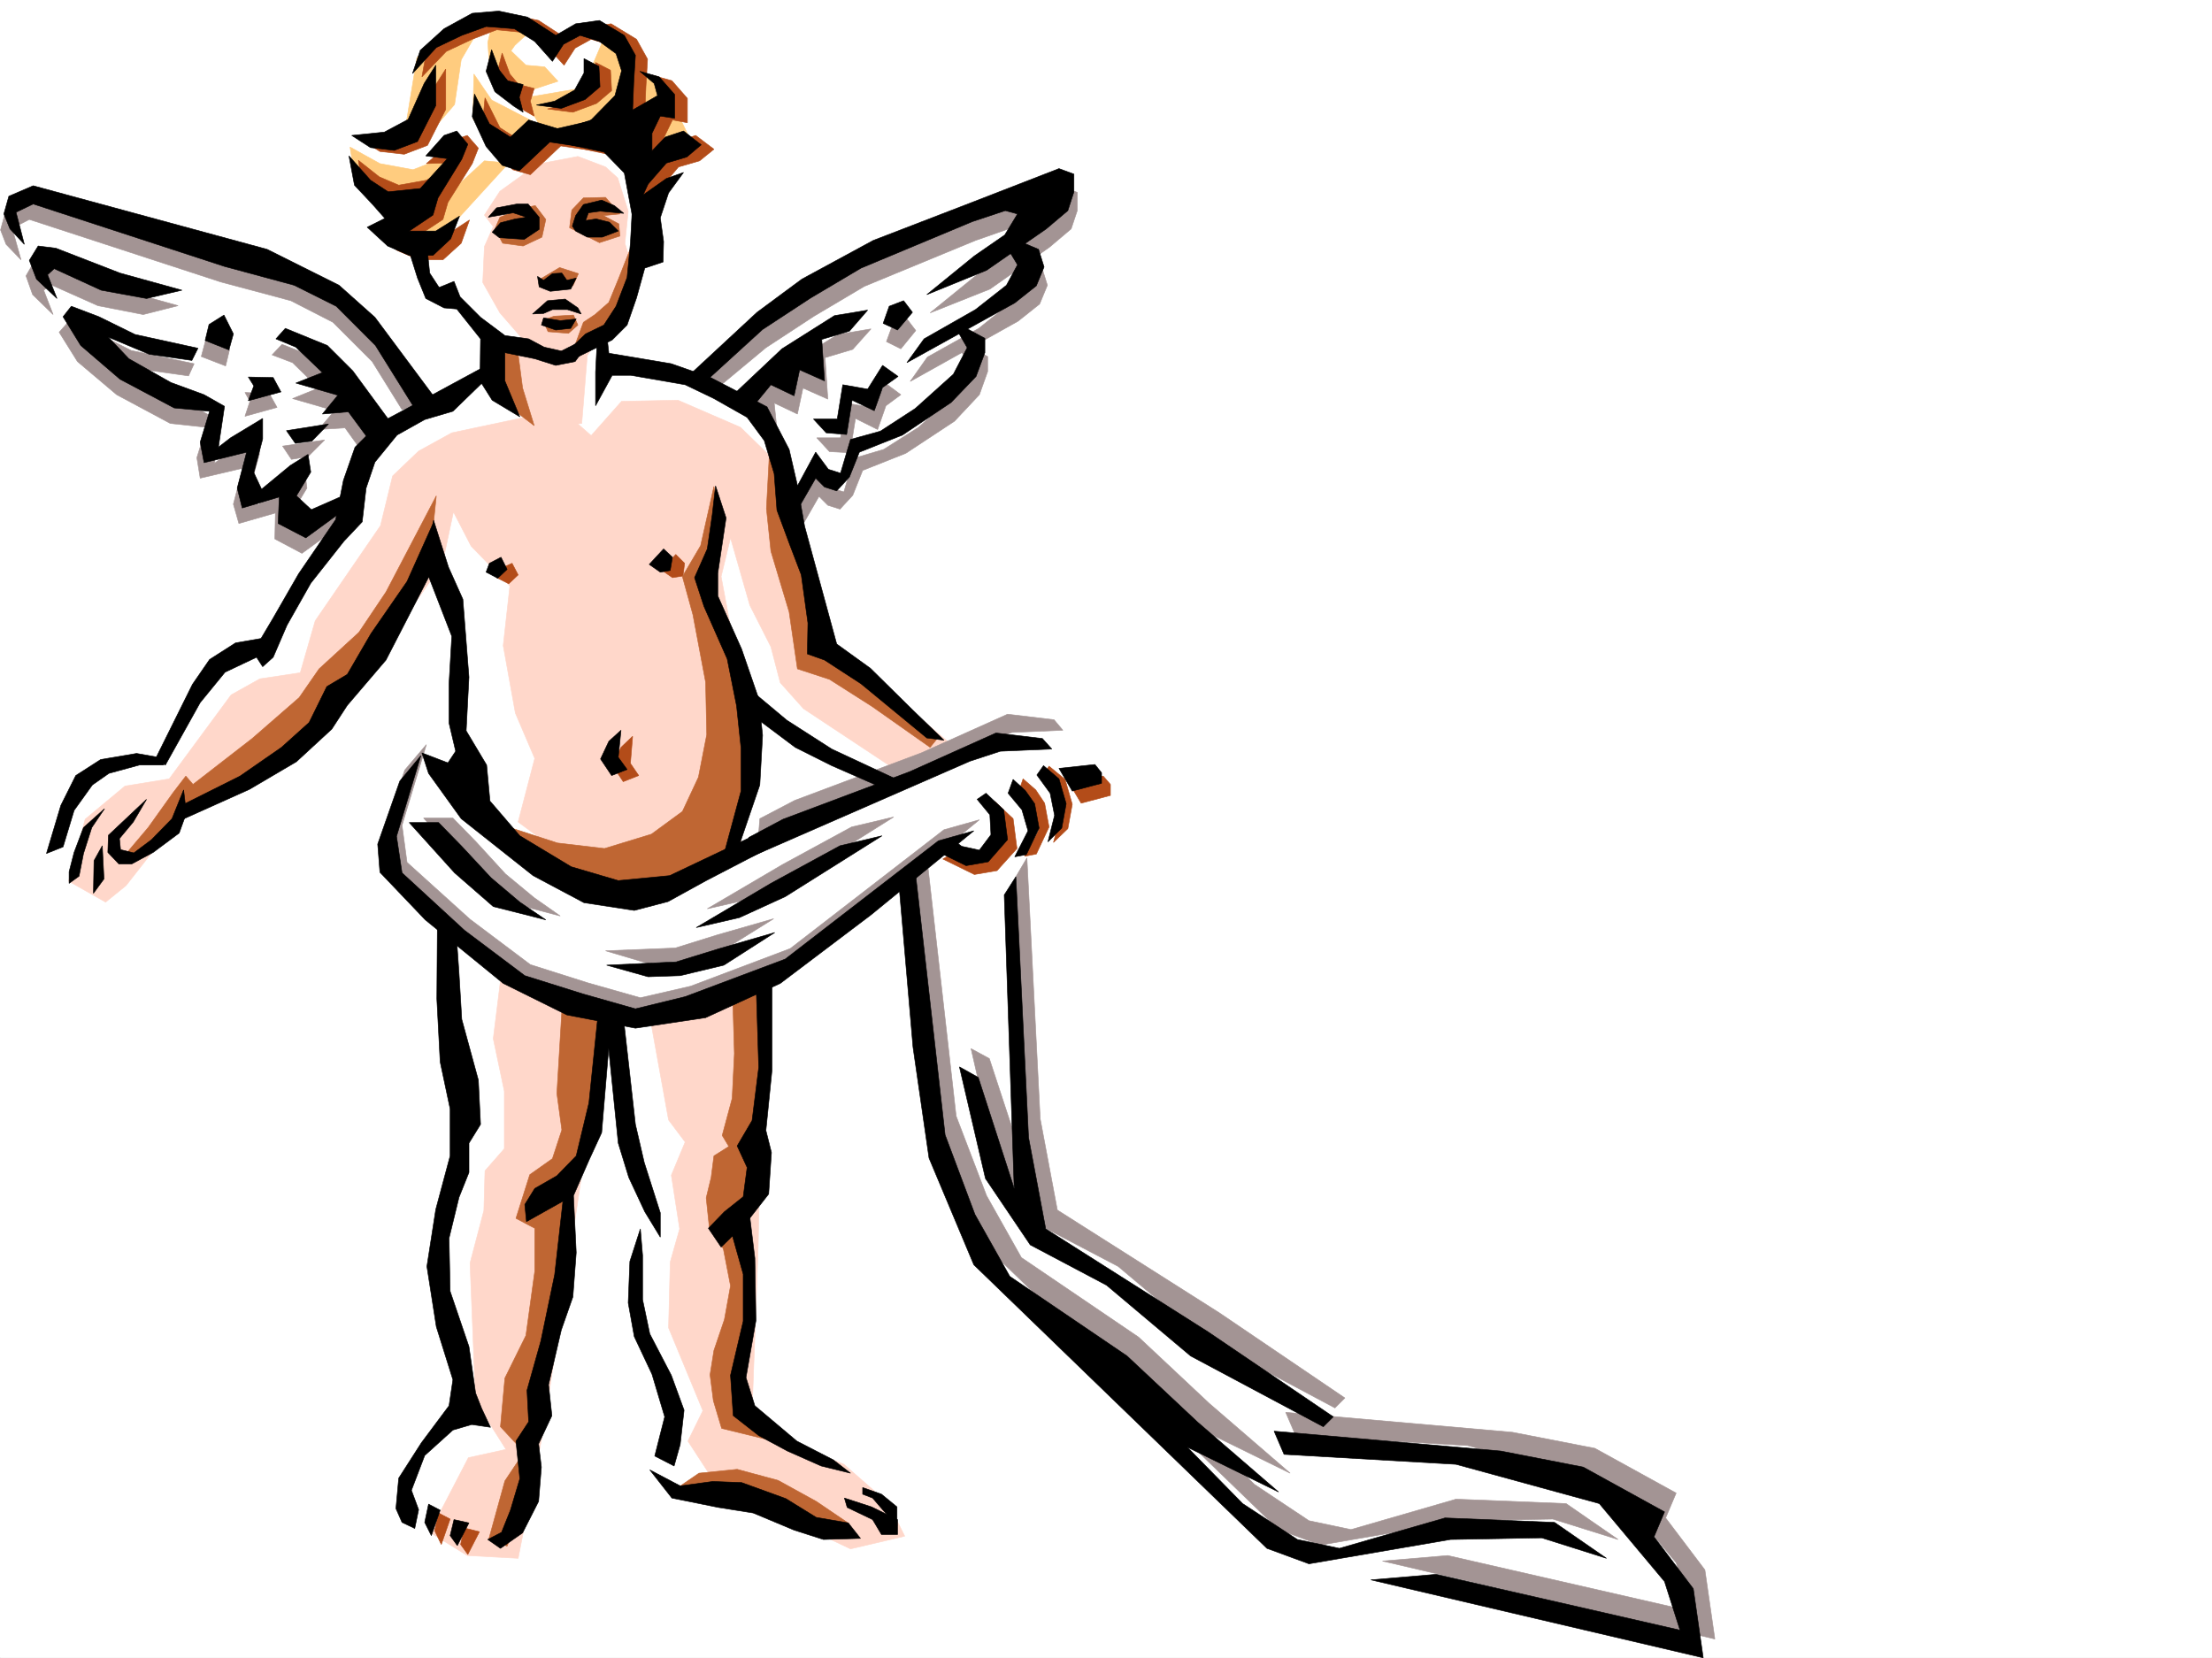 <svg xmlns="http://www.w3.org/2000/svg" width="2997.016" height="2246.658"><rect width="100%" height="100%" fill="#333333" stroke="none"/><defs><clipPath id="a"><path d="M0 0h2997v2244.137H0Zm0 0"/></clipPath></defs><path fill="#fff" d="M0 2246.297h2997.016V0H0Zm0 0"/><g clip-path="url(#a)" transform="translate(0 2.16)"><path fill="#fff" fill-rule="evenodd" stroke="#fff" stroke-linecap="square" stroke-linejoin="bevel" stroke-miterlimit="10" stroke-width=".743" d="M.742 2244.137h2995.531V-2.16H.743Zm0 0"/></g><path fill="#fff" fill-rule="evenodd" stroke="#fff" stroke-linecap="square" stroke-linejoin="bevel" stroke-miterlimit="10" stroke-width=".743" d="m469.043 183.496 77.145 15.758L597.176 62.91l89.148-35.187 159.567 27.722 69.714 101.11-65.96 267.367-31.477 58.453 206.055 65.887 97.398 338.566 147.605 119.84 120.622-34.445 92.941 42.695v46.453l-96.656 112.332 11.222 423.922 15.72 46.453 430.843 275.652 381.379 81.641 65.926 221.7-552.211-128.837L1506.016 1889l-190.34-229.203-53.918-136.305-47.235-345.293-131.843 131.809-229.282 69.676-140.097-50.207-197.805-159.528 65.922-158.785 62.207 50.207-15.758-93.644-26.976-208.993-97.399 182.012-190.3 128.09-167.075 124.34-62.207-53.918 23.223-81.64 132.629-35.231 53.957-131.805 70.418-15.719 104.906-186.508 77.145-120.585 113.156-62.168-15.719-50.204-69.715-62.168-70.418-128.093zm0 0"/><path fill="#fff" fill-rule="evenodd" stroke="#fff" stroke-linecap="square" stroke-linejoin="bevel" stroke-miterlimit="10" stroke-width=".743" d="m41.21 253.172 337.903 101.113 116.91 89.149 112.372 152.02-139.352 147.562-104.906-81.641-35.227 11.223v-89.11l-50.207 31.438v-54.66l-77.887-46.453L83.91 423.922l-42.7-65.883-26.98-53.957Zm878.11 295.09 170.828-158.785 245.04-116.832 89.148-7.508-62.211 69.676 27.723 54.664-74.172 57.671-11.965 74.172-108.66 93.606-69.676 57.672-46.45-14.973-54.702 14.973zm-322.144 653.164 50.164 318.312-62.168 209.735 54.7 174.504-93.684 116.867 50.988 58.418 101.11 19.468 119.882-772.964zm240.504 96.617 15.718 256.926 19.47 100.328-7.47 136.344L923.074 1889l-34.449 108.621 77.145 34.445 252.507 38.946-213.523-163.285 27.719-613.438zm0 0"/><path fill="#ffd7ca" fill-rule="evenodd" stroke="#ffd7ca" stroke-linecap="square" stroke-linejoin="bevel" stroke-miterlimit="10" stroke-width=".743" d="m881.863 1384.922 23.965 132.59 22.485 29.949-18.73 44.926 11.26 72.687L908.099 1710l-2.27 89.148 46.492 112.333-20.254 41.21 38.98 59.903 181.31 86.137 73.43-17.243-22.485-44.925-59.938-52.434-125.12-51.688 8.991-243.398 7.47-352.8zm-203.793-56.188-9.734 78.672 14.977 71.16v77.887l-26.2 29.953-1.523 53.918-18.73 71.16 7.507 187.25 41.211 65.18-50.945 11.223-52.473 101.113 50.945 31.477 68.934 3.75 35.23-179.036 48.68-325.82 33.742-217.945zm53.961-767.726L612.148 586.46l-44.964 24.75-35.227 33.703-16.46 67.41L427.09 841.16l-20.254 70.38-54.703 8.25-38.942 21.737-83.91 113.82-59.937 9.739-53.961 44.965-22.48 83.867 50.202 28.465 27.723-22.48 32.219-41.173 61.426-71.164 173.84-93.644 161.09-229.945 14.976-70.383 23.969 46.414 52.472 53.957-8.996 80.898 16.461 91.375 26.238 61.387-22.484 86.137 86.18 63.695 104.902 20.215 110.145-48.68 12.707-160.308-38.942-207.465 12.746-52.434 26.196 91.375 28.504 56.188 12.71 48.68 31.473 35.19 122.149 80.9 76.402-33.708-168.559-143.808-57.715-228.422-57.671-56.188-84.688-36.715-76.402 1.489-41.211 46.449-31.477-27.723zm0 0"/><path fill="#ffd7ca" fill-rule="evenodd" stroke="#ffd7ca" stroke-linecap="square" stroke-linejoin="bevel" stroke-miterlimit="10" stroke-width=".743" d="m728.277 222.441-50.949 36.715-20.996 32.219 12.004 15.715-12.004 26.98-2.227 48.68 23.223 41.172 39.727 45.707-33 2.23 2.27 77.184 50.945 29.95 50.949-5.24 7.504-92.12 35.191-50.945 26.98-62.915-11.222-38.199 4.496-43.441-14.234-44.965-16.5-14.973-37.457-14.234zm0 0"/><path fill="#ffcc7f" fill-rule="evenodd" stroke="#ffcc7f" stroke-linecap="square" stroke-linejoin="bevel" stroke-miterlimit="10" stroke-width=".743" d="m600.89 268.89 55.442-50.945 32.961 3.008-94.387 103.383-39.726-4.496zm109.4-136.3 79.413-13.492 27.723-65.18 86.176 69.676 32.218 66.668-52.433 75.617-71.203-74.875-76.399-12.746zm0 0"/><path fill="#ffcc7f" fill-rule="evenodd" stroke="#ffcc7f" stroke-linecap="square" stroke-linejoin="bevel" stroke-miterlimit="10" stroke-width=".743" d="m660.828 57.672 3.012 38.203 25.453 37.457 33.746 23.969-10.48-32.961L756 110.105l-17.988-19.472-25.453-2.266-20.254-19.472 5.238-7.47 20.996-19.472-50.203-14.973zm-18.726 42.699 23.968 35.188 63.692 32.96-53.918 29.211-35.23-36.675zm6.761-60.683-23.968 41.21-8.993 60.684-37.496 43.438-27.722-20.254 14.273-86.88 43.438-33.702zM474.281 199.254l40.469 22.441 44.926 8.25 51.73-20.21-24.75 45.667-45.707 20.254-61.426-42.699zm0 0"/><path fill="#a39494" fill-rule="evenodd" stroke="#a39494" stroke-linecap="square" stroke-linejoin="bevel" stroke-miterlimit="10" stroke-width=".743" d="m577.664 1008.938-29.207 34.445-29.21 85.394 2.972 38.204 60.683 64.394 105.649 86.14 86.918 42.696 92.16 18.73 95.914-14.234 100.406-47.191 122.852-92.122 140.136-114.601-47.976 13.488-208.285 161.016-134.856 50.945-68.191 15.719-71.16-20.215-77.93-24.71-81.68-61.427-85.394-77.144-6.762-50.203zm0 0"/><path fill="#a39494" fill-rule="evenodd" stroke="#a39494" stroke-linecap="square" stroke-linejoin="bevel" stroke-miterlimit="10" stroke-width=".743" d="M573.91 1108.523h39.727l30.73 31.477 40.469 44.184 38.945 32.218 35.227 24.711-71.2-18.73-52.433-45.668zm246.524 179.782 55.445 16.46 44.223-2.226 58.414-14.234 69.675-43.438-75.656 21.7-57.71 17.984zm137.866-56.93 59.2-13.488 62.168-28.465 131.14-82.383-56.968 13.488-93.645 50.95zm71.165-122.07 47.23-24.75 171.57-64.395 116.872-52.433 62.953 7.503 11.965 14.235-68.934 2.972-41.21 13.489-302.677 131.804zm203.789 58.418 19.512 225.449 21.699 150.535 60.723 144.555 397.097 384.273 56.93 20.957 191.824-32.96 122.855-2.231 88.403 27.683-70.418-48.68-149.09-5.98-142.363 41.211-56.93-12.004-74.172-49.422-74.953-75.66 123.633 60.684-109.402-94.387-95.872-89.89-158.863-107.84-47.195-83.907-41.211-107.84-41.211-364.019Zm0 0"/><path fill="#a39494" fill-rule="evenodd" stroke="#a39494" stroke-linecap="square" stroke-linejoin="bevel" stroke-miterlimit="10" stroke-width=".743" d="m1315.676 1420.895 34.484 150.535 60.684 89.89 104.164 54.66 113.86 95.876 179.82 95.87 13.488-13.488-170.082-115.343-219.508-139.313-23.227-123.598-17.984-353.503-14.977 25.457 13.45 396.98-49.422-150.574zm426.347 492.815 307.168 26.981 111.672 21.739 110.145 60.644-14.274 33.703 53.215 70.418 13.488 93.645-450.312-105.649 88.406-7.464 330.434 75.656-20.957-65.922-88.445-106.352-194.055-52.433-232.996-13.488zM944.07 519.05l85.395-71.16 61.465-44.925 96.656-51.692 134.113-52.433 117.61-44.926 20.253 6.727v24.75l-8.25 24.71-29.246 24.712-80.898 56.93-80.938 32.179 64.438-52.395 41.21-28.465 17.247-27.722-16.5-5.238-44.926 15.718-150.613 62.168-68.192 40.43-65.18 42.7-66.667 55.44zm0 0"/><path fill="#a39494" fill-rule="evenodd" stroke="#a39494" stroke-linecap="square" stroke-linejoin="bevel" stroke-miterlimit="10" stroke-width=".743" d="m1383.125 351.273 28.465 11.262 7.504 23.969-10.516 25.453-29.207 23.227-146.117 81.64 23.266-32.96 69.675-38.946 41.953-33.703 14.977-27.723-14.977-24.71zm-154.367 80.899-19.473 8.25-8.25 22.484 19.512 9.735 20.215-24.75zm0 0"/><path fill="#a39494" fill-rule="evenodd" stroke="#a39494" stroke-linecap="square" stroke-linejoin="bevel" stroke-miterlimit="10" stroke-width=".743" d="m1309.695 468.145 28.465 14.976v20.215l-11.223 31.473-33.742 35.933-65.925 43.442-58.454 23.226-13.449 33.703-17.246 18.727-16.5-5.238-11.965-12.004-23.222 40.468-12.004-9.734 35.226-65.922 16.461 23.965 17.246 5.242 13.489-45.672 40.468-12 47.196-29.953 51.687-47.191 18.73-35.192-17.242-28.464zm-307.953 79.371 62.207-50.164 71.164-44.184 44.965-7.508-24.71 27.723-37.5 11.222 3.753 56.188-33.703-14.977-7.508 35.192-31.473-14.977 5.278 50.164zm0 0"/><path fill="#a39494" fill-rule="evenodd" stroke="#a39494" stroke-linecap="square" stroke-linejoin="bevel" stroke-miterlimit="10" stroke-width=".743" d="M1106.648 593.227h32.22l6.722-47.196 34.488 5.985 20.215-32.22 20.254 15.013-20.254 14.976-11.223 32.18-29.988-14.977-7.469 46.453-27.722-1.488zM28.465 352.016 8.25 331.059l-7.508-19.47 6.766-24.714 32.219-13.488 316.906 85.394 97.394 48.68 48.72 44.184 80.937 99.625-38.98 3.753-40.47-65.18-53.175-53.175-56.97-29.207-95.132-25.453-259.23-84.653L16.5 309.36Zm234.523 140.839-85.394-17.984-48.719-24.71-36.715-13.493-12.004 13.492 24.75 39.684 53.176 44.965 72.688 38.945 48.718 5.238-12.75 41.172 4.5 27.723 57.672-13.489-12.707 48.72 7.465 26.195 49.465-14.231-.746 35.188 36.715 19.472 55.445-40.43-3.754-17.242-43.441 19.512-20.997-17.988 19.473-32.219-2.973-24.71-24.75 14.976-38.199 32.218-11.261-22.484 12.746-45.668v-27.723l-44.184 26.942-16.5 12.746 8.25-56.188-27.719-15.718-44.965-16.461-56.93-32.215-27.722-29.211 55.441 23.226 58.418 8.211zm0 0"/><path fill="#a39494" fill-rule="evenodd" stroke="#a39494" stroke-linecap="square" stroke-linejoin="bevel" stroke-miterlimit="10" stroke-width=".743" d="m71.945 426.191-27.722-26.98-8.993-25.453 11.22-19.473 24.71 3.754L158.082 391l83.164 23.188-47.191 12.003-61.426-12.003-63.695-28.426-9.735 7.468zm226.27 21.699-19.512 12.747-5.98 22.484 32.96 12.707 5.239-21.703zm83.91 18.731 56.93 22.48 34.484 34.45 53.176 73.43-34.445 17.203-24.75-34.45-35.934 2.23 21.7-25.452-56.93-16.461 35.23-14.235-35.23-34.445-27.72-10.52zM331.918 531.8l6.727 11.966-6.727 20.254 43.441-12.004-10.476-18.73zm50.949 72.645 12.004 17.989 22.48-3.754 22.446-22.485zm0 0"/><path fill="#b34c19" fill-rule="evenodd" stroke="#b34c19" stroke-linecap="square" stroke-linejoin="bevel" stroke-miterlimit="10" stroke-width=".743" d="m657.113 132.59-3.008 31.433 18.727 40.47 21.742 25.452 23.965 6.727 41.215-38.942 51.687 7.504 14.235-40.468-48.68 16.504-45.707-12.75-24.754 23.226-29.207-18.726zm-24.008 50.906-17.984 6.024-37.457 32.175 41.953-1.484-41.953 23.969-37.457 6.726-26.238-11.222-28.465-22.485 6.766 39.727 24.71 25.453 17.243 19.473-23.97 11.222 27.724 26.235 29.207 12.707h32.96l24.75-22.442 11.223-31.476-32.219 20.996h-36.714l32.96-21.739 6.766-23.226 32.961-52.434 8.25-20.957zm0 0"/><path fill="#b34c19" fill-rule="evenodd" stroke="#b34c19" stroke-linecap="square" stroke-linejoin="bevel" stroke-miterlimit="10" stroke-width=".743" d="m489.258 189.52 44.222-5.282 32.961-17.203 21.739-48.68 15.718-24.71v54.66l-24.71 48.68-31.477 12.003-32.961-3.754zm0 0"/><path fill="#b34c19" fill-rule="evenodd" stroke="#b34c19" stroke-linecap="square" stroke-linejoin="bevel" stroke-miterlimit="10" stroke-width=".743" d="m571.68 104.125 6.726-37.46 36.715-22.481 38.984-20.957 35.97-3.754 39.687 8.25 38.984 25.453 26.977-15.719 32.218-5.238 34.45 20.957 14.972 26.98-2.226 37.457-1.528 36.676 34.489-19.473-5.239-16.46-19.472-16.5 26.941 7.507 20.996 23.969v32.961l-20.215-3.754-11.261 23.227v24.71l18.73-18.73 23.965-8.25 24.75 18.73-19.469 15.72-28.504 8.25-24.71 29.206-21 44.965-11.22-59.941-28.464-29.207-81.68-17.242 16.5-14.196 46.45-9.773 33.702-35.192 9.739-33.703-8.25-23.226-22.446-16.461-26.976-8.25-21.742 12.004-14.973 23.187-24.75-26.941-28.465-17.242-38.203-3.754-32.96 12.746-35.231 16.5Zm285.468 893.551-15.753 14.976-11.965 23.97 14.972 22.48 20.996-8.25-11.257-16.461zM672.832 782.703l4.496-11.965 16.461-7.508 8.25 15.758-12.746 11.965zm223.262-10.476 19.511-20.961 11.965 11.964-2.23 17.247-14.23 2.226zm0 0"/><path fill="#b34c19" fill-rule="evenodd" stroke="#b34c19" stroke-linecap="square" stroke-linejoin="bevel" stroke-miterlimit="10" stroke-width=".743" d="m680.34 71.906-7.508 29.95 12.004 27.722 25.453 20.215 13.492 7.508-5.242-20.215 5.242-17.246-20.996-5.238-11.965-14.23zm126.605 12.746v19.473L794.2 127.348l-27.722 14.976-24.711 5.238 34.449 4.497 32.215-12.004 20.254-17.203-1.524-27.723zM594.164 2050.05l-5.238 23.97 8.992 18.73 11.965-34.45zm34.446 20.216-4.497 22.484 9.739 13.488 15.753-30.73zm648.867-906.297 42.695 20.957 30.734-5.238 26.977-29.954-5.238-40.43-24.75-23.222-11.965 8.992 17.203 20.215.781 27.723-15.012 20.957-24.71-5.238-12.004-8.997zm108.656-108.621 17.207 14.976 12.004 17.985 5.98 32.218-17.203 36.715-15.758 2.973 18.727-35.192-8.992-28.464-17.985-23.223zm35.191-17.203 21.738 17.945 9.739 33.707-5.985 32.96-19.472 18.727 9.738-35.933-6.023-30.73-17.985-23.97zm24.75 18.73 48.68-5.281 9.734 11.262v14.976l-39.683 10.477zm0 0"/><path fill="#bf6633" fill-rule="evenodd" stroke="#bf6633" stroke-linecap="square" stroke-linejoin="bevel" stroke-miterlimit="10" stroke-width=".743" d="m918.578 2015.605 28.465-19.472 51.727-5.239 55.445 14.977 51.691 28.465 44.18 29.95-71.902 4.495zm74.172-665.128 2.266 77.144-3.008 60.68-13.492 50.168 8.992 14.972-20.215 12.75-3.75 29.207-6.727 27.723 4.457 41.953 18.77 26.938 9.734 50.207-8.25 45.668-14.234 41.953-5.238 32.96 4.496 35.192 11.222 37.457 73.43 17.988-47.937-53.96 13.492-167.778-2.27-110.105 26.239-289.848zm-231.512 19.468-6.726 111.594 6.726 49.461-12.746 38.941-30.695 21.704-18.727 59.195 25.453 13.453v58.453l-11.964 86.879-28.504 57.676-5.985 65.883 28.465 30.73 30.735-48.68 31.476-319.836 39.684-71.164 12.004-152.8zm-54.703 602.961-22.48 33.707-21.7 78.63 24.711 9.734 38.942-98.102zM967.293 659.148l-17.984 80.118-24.711 41.953 14.234 51.691 17.203 91.375 1.524 71.16-11.262 57.676-21.7 46.41-41.992 30.735-63.656 19.468-63.695-7.507-59.938-19.47 18.727 32.22 101.152 47.191 93.645-8.25 86.918-34.445 26.98-146.82-24.75-139.317-42.695-91.375 20.254-80.156zm-376.141 12.707-8.25 80.157-113.117 193.23-94.426 90.633-119.879 59.941-52.433 57.672-38.945 11.223 36.714-43.441 33.707-47.192 17.243-22.484 9.734 11.262 80.156-62.168 63.696-55.446 26.976-38.941 53.918-49.426 36.715-54.7zm451.058-53.175-3.753 70.418 6.02 57.672 24.714 82.386 11.22 77.145 43.48 14.23 57.671 36.715 78.669 55.406 12.003-14.976-161.832-128.051-53.215-250.945zM700.555 468.887l7.507 56.93 15.72 50.91-40.47-30.696-17.242-54.66 1.524-29.246zm-29.989-158.785 6.762-15.758 31.477-12.707 16.46-3.012 14.235 18.73-5.242 23.97-25.453 12.003-27.723-3.754zm101.149-1.524 3.012-23.969 15.718-16.46 29.989-.743 19.472 22.48-22.48 2.231 20.996 11.223 1.484 16.5-27.722 8.992zm-41.211 70.418 27.723-16.46 25.492 8.21-7.504 16.5-44.926-4.496zm5.281 54.704 14.973-5.282 26.238-1.484 5.98 13.488-12.746 11.223-27.722-2.23zm117.613-95.134-14.976 38.204-13.488 32.96-18.73 16.461-15.759 10.477-10.476 28.465 57.71-25.453 17.204-74.914zm0 0"/><path fill-rule="evenodd" stroke="#000" stroke-linecap="square" stroke-linejoin="bevel" stroke-miterlimit="10" stroke-width=".743" d="m32.96 331.059-19.472-20.957-8.25-20.215 6.766-24.008 32.96-14.192 316.907 86.137 97.438 48.68 48.68 43.441 89.187 119.84-27.762 15.719-60.684-97.36-53.175-53.175-56.969-28.465-94.387-25.492-259.234-84.614-23.227 11.223zM268.227 471.86l-85.395-18.692-48.719-23.969-37.457-14.23-11.222 14.23 23.968 38.946 53.176 45.668 73.43 38.945 47.976 4.496-12.746 41.953 5.239 27.723 57.671-14.235-12.707 48.68 6.727 26.98 50.203-14.976-1.484 35.934 37.457 19.472 55.441-40.43-3.754-17.242-44.218 19.473-20.215-18.73 19.468-32.18-3.714-23.969-24.004 14.977-38.946 32.18-10.48-22.446 11.965-45.707v-27.723l-43.438 26.239-16.5 12.707 8.25-55.407-27.722-15.718-44.965-16.5-56.93-32.22-27.723-29.206 55.446 23.226 57.672 8.25zm0 0"/><path fill-rule="evenodd" stroke="#000" stroke-linecap="square" stroke-linejoin="bevel" stroke-miterlimit="10" stroke-width=".743" d="M77.184 404.45 49.46 378.253 39.727 352.8l11.964-19.473 23.97 2.973 86.917 33.703 83.91 23.226-47.937 11.22-61.426-11.22-63.695-29.21-8.993 8.25Zm854.882 105.609 93.645-86.88 60.723-44.925 96.652-52.434 134.113-51.691 117.613-45.668 20.254 7.469v23.968l-8.25 25.493-29.246 24.71-80.898 56.149-80.938 32.96 64.438-52.433 41.21-28.464 17.243-28.426-16.5-4.496-44.926 14.976-150.613 62.91-68.188 40.43-65.18 42.7-76.402 69.675zm0 0"/><path fill-rule="evenodd" stroke="#000" stroke-linecap="square" stroke-linejoin="bevel" stroke-miterlimit="10" stroke-width=".743" d="m1378.625 325.82 28.465 12.004 7.508 23.969-10.477 25.453-29.246 23.227-146.117 80.898 23.262-32.219 69.68-39.687 41.952-32.961 14.973-27.723-14.973-24.71zM1224.3 407.46l-19.51 7.509-8.212 23.187 19.473 8.992 20.215-23.968zM642.844 127.348l-2.973 30.695 18.73 40.43 21.739 25.492 23.226 7.469 41.211-38.946 50.946 7.508 14.234-40.469-48.719 16.5-44.965-13.488-24.71 23.227-28.465-17.989zm-23.969 50.168-17.242 5.98-24.711 27.723 29.207 3.754-36.715 40.43-43.441 4.495-23.97-15.718-29.206-32.961 7.469 39.687 23.968 25.492 17.243 19.473-23.97 11.965 27.723 25.492 29.207 12.707h32.22l23.968-22.445 12.004-30.73-32.219 20.214h-35.973l32.22-21.699 6.765-23.227 32.219-52.433 8.21-20.215zm0 0"/><path fill-rule="evenodd" stroke="#000" stroke-linecap="square" stroke-linejoin="bevel" stroke-miterlimit="10" stroke-width=".743" d="M476.512 183.496 520.734 179l32.22-17.203 21.737-48.68 15.72-24.75v54.7l-24.712 48.68-31.476 12.003-32.22-3.754zm0 0"/><path fill-rule="evenodd" stroke="#000" stroke-linecap="square" stroke-linejoin="bevel" stroke-miterlimit="10" stroke-width=".743" d="m558.934 99.629 10.48-31.477 32.219-29.207 38.238-20.96 35.973-3.008 38.941 8.25 38.203 24.71 26.98-15.718 32.216-4.496 33.707 20.214 15.011 26.977-2.265 36.676-1.489 37.46 33.707-19.472-4.496-16.46-19.472-16.5 26.234 7.507 20.957 23.965v32.18l-19.469-2.97-11.222 23.223v23.97l17.945-18.727 24.75-8.25 23.969 18.726-19.473 16.461-27.719 8.25-24.75 28.465-20.96 45.71-11.258-60.683-27.723-28.465-80.898-17.246 16.46-14.23 45.708-10.48 33.746-34.446 8.992-33.703-7.508-23.227-22.484-16.46-26.235-8.25-22.445 12.003-15.012 23.184-23.969-26.937-27.722-17.243-38.2-2.972-32.96 11.964-34.489 16.461Zm-4.497 241.168L565.7 376.77l11.223 27.68 24.71 12.745 17.243 1.489 32.219 40.468-.742 56.93 16.5 26.195 37.457 22.485-20.254-48.68v-38.203l40.468 8.21 28.465 8.997 26.235-5.242 16.5-22.442-9.774-4.496-25.453 12.707-23.226-5.238-20.997-11.223-32.218-4.496-32.961-24.71-27.723-27.723-8.25-20.957-20.215 8.21-12.746-19.472-3.754-36.676zm0 0"/><path fill-rule="evenodd" stroke="#000" stroke-linecap="square" stroke-linejoin="bevel" stroke-miterlimit="10" stroke-width=".743" d="m857.148 274.129-3.007 55.445-4.496 46.41-14.977 38.985-16.5 25.453-24.711 11.965-15.719 15.015-6.023 21.7 57.715-28.465 20.215-20.215 12.746-36.715 11.218-40.43 24.754-8.25.742-27.722-4.496-32.176 11.22-33.707 20.253-27.723-23.223 8.211zm0 0"/><path fill-rule="evenodd" stroke="#000" stroke-linecap="square" stroke-linejoin="bevel" stroke-miterlimit="10" stroke-width=".743" d="m821.922 452.387 3.012 26.238 84.648 14.23 53.215 18.73 76.402 39.685 29.992 57.675 11.22 48.68 9.737 55.441 43.477 159.528 45.71 32.96 56.93 56.188 42.696 41.172-23.227-2.969-89.148-73.43-49.461-32.18-23.223-8.25.742-41.956-8.992-65.14-15.718-41.212-17.247-46.449-3.75-49.422-13.453-44.926-23.222-31.476-44.969-25.453-38.98-18.73-73.43-12.747H829.43l-22.485 41.211v-45.707l2.23-43.441zM660.828 494.34l-89.89 48.68-57.711 30.734-32.22 32.18-15.718 44.964-10.477 53.176-50.207 73.39-34.484 59.942-16.46 27.719-34.49 5.984-35.187 22.48-23.226 33.708-50.203 101.113 13.488 8.211 47.195-84.613 33.703-41.211 42.696-20.215 8.25 12.746 14.234-12.746 18.727-43.441 32.218-56.93 44.965-56.93 24.711-26.195 5.281-45.711 11.965-35.187 29.989-36.715 37.457-20.957 38.203-11.262 50.945-49.422zm-73.43 210.476 20.254 63.657 19.473 43.437 8.25 105.649-3.754 72.648 27.723 46.414 4.496 48.719 40.469 47.152 69.675 41.953 63.696 18.73 69.675-6.726 134.114-63.691-6.766 29.988-77.887 40.43-51.73 28.465-45.707 11.964-68.152-10.48-68.934-36.676-35.969-28.465-61.43-48.68-44.218-61.425-8.996-27.719 35.23 13.488 10.48-15.757-8.995-38.2v-53.175l3.753-64.399-35.972-92.863zm0 0"/><path fill-rule="evenodd" stroke="#000" stroke-linecap="square" stroke-linejoin="bevel" stroke-miterlimit="10" stroke-width=".743" d="m587.398 707.828-35.933 80.113-48.719 70.422-32.215 55.442-27.722 16.46-23.97 48.68-37.456 33.707-56.188 38.942-77.925 38.984-4.497 21.7 95.13-42.696 63.695-37.46 47.933-44.18 21-32.22 52.43-61.386 64.437-125.082zm253.997 281.637-16.461 14.976-11.262 23.97 15.012 22.44 20.96-8.21-11.964-16.5zM658.602 775.234l4.496-12.004 15.718-8.21 8.25 16.46-12.746 12.004zm221.031-10.476 19.472-20.996 12.004 11.258-3.011 17.949-13.489 2.265zM661.57 294.344l11.262-12.707 27.723-5.239h14.976l14.973 17.946v16.5l-20.215 13.492-33.703-2.27-9.734-7.468 11.218-12.746 20.215-5.239 15.016-2.27-17.985-5.98zm66.707 80.156 2.227 14.23 15.016 5.985 27.722-2.973 7.469-14.972-12.707 2.968-6.766-9.734-12.746.742-11.965 8.992zm47.192-68.152 4.5-14.23 10.476-14.977 24.75-5.98 17.243 7.464 12.71 10.48-32.218-2.972-15.72 2.23-3.753 10.477 14.23-2.227 17.989 4.496 12.004 11.965-21.742 8.25h-20.215l-15.754-8.25zm-53.957 119.097 15.015-.742 11.965-5.238h20.254l18.727 5.98-4.496-8.25-17.243-11.96-23.968 2.226zm12.004 14.977 19.472 6.726 20.254-2.23 7.469-12.746-21.703 2.27-22.48-3.754zM666.07 67.41l-7.468 29.207 11.964 27.723 25.493 19.469 12.746 8.25-5.239-20.215 5.239-17.242-20.996-5.239-11.223-14.234zm125.157 12.004v19.469L778.48 122.07l-26.976 15.016-24.715 5.238 33.707 4.496 32.219-12.004 20.215-17.203-1.489-27.722zm178.296 578.953-4.496 38.98-6.726 46.415-17.242 38.941 12.746 38.945 31.476 71.16 12.707 63.696 6.024 56.93v58.414l-22.485 83.129 18.73-5.985 29.208-85.394 3.754-67.407-5.242-49.425-23.223-67.407-32.219-71.906v-30.73l11.223-74.918zm0 0"/><path fill-rule="evenodd" stroke="#000" stroke-linecap="square" stroke-linejoin="bevel" stroke-miterlimit="10" stroke-width=".743" d="m1020.473 937.773 45.707 38.204 60.683 38.941 92.938 43.441-19.508 11.223-73.43-32.18-49.422-24.75-56.968-42.699zm-450.278 86.137-28.504 34.45-29.949 85.394 3.008 38.2 61.426 64.398 105.648 86.136 86.18 42.7 92.898 17.984 95.133-14.23 101.152-46.454 122.891-92.863 139.352-113.86-47.938 13.493-207.543 160.27-135.636 50.949-67.41 16.46-71.2-20.214-78.668-24.711-81.68-61.426-84.652-77.89-7.469-49.423zm0 0"/><path fill-rule="evenodd" stroke="#000" stroke-linecap="square" stroke-linejoin="bevel" stroke-miterlimit="10" stroke-width=".743" d="M554.437 1114.547h39.727l30.73 31.434 40.43 43.44 38.985 32.962 35.191 23.969-71.164-17.985-52.434-45.672zm267.485 193.23 56.187 15.72 43.477-1.485 59.2-14.235 68.933-44.183-74.957 21.703-58.414 17.984zm121.406-50.945 58.414-13.453 62.207-28.465 131.102-82.422-56.93 13.489-93.644 50.949zm71.16-122.07 46.45-24.711 171.574-64.438 116.906-52.433 62.914 7.507 12.746 14.231-69.676 2.973-41.21 13.488-301.93 131.848zM592.68 1242.598l-.785 110.847 4.496 85.395 13.492 63.695v63.656l-19.473 72.645-12.004 77.145 12.746 81.64 22.485 71.906-5.242 35.23-37.458 50.165-30.73 47.937-3.754 41.211 8.25 18.73 17.242 8.212 5.239-25.457-9.735-26.235 17.985-47.156 38.203-34.484 25.492-7.47 25.453 3.755-11.965-25.492-8.25-20.961-8.992-62.91-25.492-74.915-1.488-71.906 13.492-55.406 13.488-33.703v-39.727l15.719-25.453-2.973-59.941-22.48-82.383-3.754-62.91-3.754-53.922zm218.02 128.093-12.747 123.594-17.242 71.906-26.2 26.977-29.988 17.203-13.488 21.742 2.266 23.184 49.422-27.68-11.22 99.625-18.73 89.852-18.73 66.668 2.23 42.695-17.203 26.234 5.239 50.91-12.747 42.696-12.003 29.953-18.73 9.734 17.241 12.004 29.992-20.957 21.7-42.695 3.754-46.453-3.754-31.477 17.988-38.199-4.5-41.914 17.246-74.172 15.719-44.93 4.496-59.937-3.715-77.145 20.957-47.937 17.242-37.457 13.489-161.758zm0 0"/><path fill-rule="evenodd" stroke="#000" stroke-linecap="square" stroke-linejoin="bevel" stroke-miterlimit="10" stroke-width=".743" d="m580.676 2038.047-5.242 24.754 8.992 17.945 11.965-34.45zm34.445 21-5.238 21.7 9.734 13.487 15.758-30.691zm203.829-694.34 18.73 184.238 14.23 46.453 21.7 46.45 21 34.449v-32.961l-21.743-68.152-11.965-51.692-16.5-146.82zm48.679 300.367-14.23 44.184-2.231 56.144 8.21 45.711 24.009 50.946 17.203 57.672-13.488 53.175 26.234 13.492 8.25-29.207 5.242-46.453-17.246-47.191-29.207-56.188-9.734-46.414v-59.937zm12.746 326.563 29.953 38.199 62.95 12.71 47.195 7.505 55.441 23.226 39.727 12.707 50.203-1.484-16.5-20.957-43.438-7.508-41.215-25.453-59.937-21.742-38.984-1.484-44.184 5.98zm143.848-665.871 3.754 120.582-8.993 71.906-20.214 34.445 13.492 29.207-5.282 39.688-25.453 20.254-21.738 22.445 17.242 25.492 35.23-34.488 29.208-37.418 3.754-56.188-7.508-29.949 8.25-81.64v-128.09zm0 0"/><path fill-rule="evenodd" stroke="#000" stroke-linecap="square" stroke-linejoin="bevel" stroke-miterlimit="10" stroke-width=".743" d="m1014.488 1637.352 8.25 67.41 1.485 84.61-13.489 77.183 12.004 38.203 56.93 47.933 49.46 25.457 23.228 17.985-39.727-9.735-45.707-20.253-38.945-20.957-34.485-26.981-3.715-54.66 17.204-73.39v-63.696l-16.461-58.414zm129.617 392.484 36.715 11.965 35.23 17.246v20.215h-21.741l-12.004-20.215-34.446-16.5zm0 0"/><path fill-rule="evenodd" stroke="#000" stroke-linecap="square" stroke-linejoin="bevel" stroke-miterlimit="10" stroke-width=".743" d="m1168.816 2015.605 25.493 8.993 20.996 17.203v25.457l-19.508-21.703-13.492-15.72-13.489-5.237zm-920.062-945.281 3.754 31.477-9.735 26.976-35.23 26.2-29.207 15.714h-17.242l-14.977-15.715.742-23.226 51.692-48.68-17.989 30.692-18.726 22.484 1.484 14.977 17.989 4.496 24.003-17.988 27.723-28.426zm-29.988-43.441-33.707-5.98-48.68 8.25-33.742 21.699-20.215 40.468-19.473 65.14 22.485-8.952 14.976-49.461 24.711-34.45 22.48-15.718 41.212-11.258h32.96zm0 0"/><path fill-rule="evenodd" stroke="#000" stroke-linecap="square" stroke-linejoin="bevel" stroke-miterlimit="10" stroke-width=".743" d="m113.156 1121.27-12.746 33.707-6.765 26.234v15.719l13.488-9.735 6.023-30.734 11.223-35.191 17.242-25.454zm25.454 24.71-11.223 20.215-.782 44.223 14.274-19.473zm1078.925 47.196 19.473 225.449 21.738 150.574 60.684 144.555 397.097 384.234 56.97 20.957 191.788-32.96 123.633-2.227 87.66 27.719-70.418-48.676-148.344-6.024-143.105 41.211-56.969-12.004-74.176-48.68-74.914-76.402 123.633 60.684-109.402-94.387-95.91-89.89-158.824-107.836-47.235-83.91-40.43-107.836-41.21-364.024zm0 0"/><path fill-rule="evenodd" stroke="#000" stroke-linecap="square" stroke-linejoin="bevel" stroke-miterlimit="10" stroke-width=".743" d="m1299.957 1445.605 35.23 151.278 60.684 89.89 103.379 54.664 113.898 95.872 179.82 95.875 13.493-13.454-170.086-115.343-219.547-139.313-23.226-123.594-17.204-353.543-15.757 24.711 13.488 397.723-48.719-150.535zm426.309 493.598 307.207 26.941 111.633 21.739 110.144 60.683-14.234 33.703 53.215 70.383 13.453 93.645-450.278-105.61 88.407-7.507 330.433 75.656-20.996-65.922-88.406-105.61-194.055-53.175-233.035-13.488zm-460.012-787.238 42.695 20.996 29.953-5.238 26.235-29.992-5.239-40.43-23.968-22.48-12.004 8.25 17.242 20.956 1.488 26.98-15.718 20.958-23.97-5.238-12.003-8.996zm106.391-95.875 16.46 15.016 12.747 17.945 5.984 32.965-17.207 35.968-15.754 2.973 17.984-35.191-8.25-28.465-18.73-22.48zm41.21-18.688 20.957 17.946 9.739 33.703-5.985 32.965-18.726 18.726 8.992-35.933-5.984-29.989-17.985-24.71zm20.958 3.715 48.718-5.242 8.992 11.262v14.234l-39.722 10.477zm-129.618-598.465 29.211 15.758v19.469l-11.965 32.18-33.746 35.23-65.922 44.184-58.414 23.222-13.488 33.707-17.246 18.727-16.5-5.238-11.965-12.004-23.223 40.468-12.003-10.519 35.226-65.14 17.207 23.226 16.5 5.238 13.489-45.707 40.468-11.223 47.192-30.69 51.691-46.45 18.73-35.973-16.46-28.465zM303.457 426.934l-20.254 12.746-5.242 21.699 32.219 12.746 6.023-21.738zm83.164 17.984 56.93 23.227 34.484 34.445 53.922 73.39-34.45 16.504-25.491-34.488-35.192 3.012 20.957-25.453-56.93-16.504 35.973-14.23-35.972-34.446-26.977-11.223zm-50.203 65.922 7.504 11.965-7.504 20.215 44.219-11.965-10.516-19.47zm51.687 72.648 12.004 17.207 22.485-2.972 22.48-23.227zm603.903-47.191 67.445-63.656 71.164-44.965 44.965-7.469-24.71 28.465-37.5 11.223 3.753 56.187-33.703-14.977-7.508 35.192-31.437-14.977-27.72 33.703zm0 0"/><path fill-rule="evenodd" stroke="#000" stroke-linecap="square" stroke-linejoin="bevel" stroke-miterlimit="10" stroke-width=".743" d="M1102.152 567.77h32.22l7.503-46.45 33.707 5.985 20.215-32.22 20.996 14.974-20.996 15.015-11.223 31.438-29.992-14.235-7.465 46.453-27.723-2.27zm0 0"/></svg>
